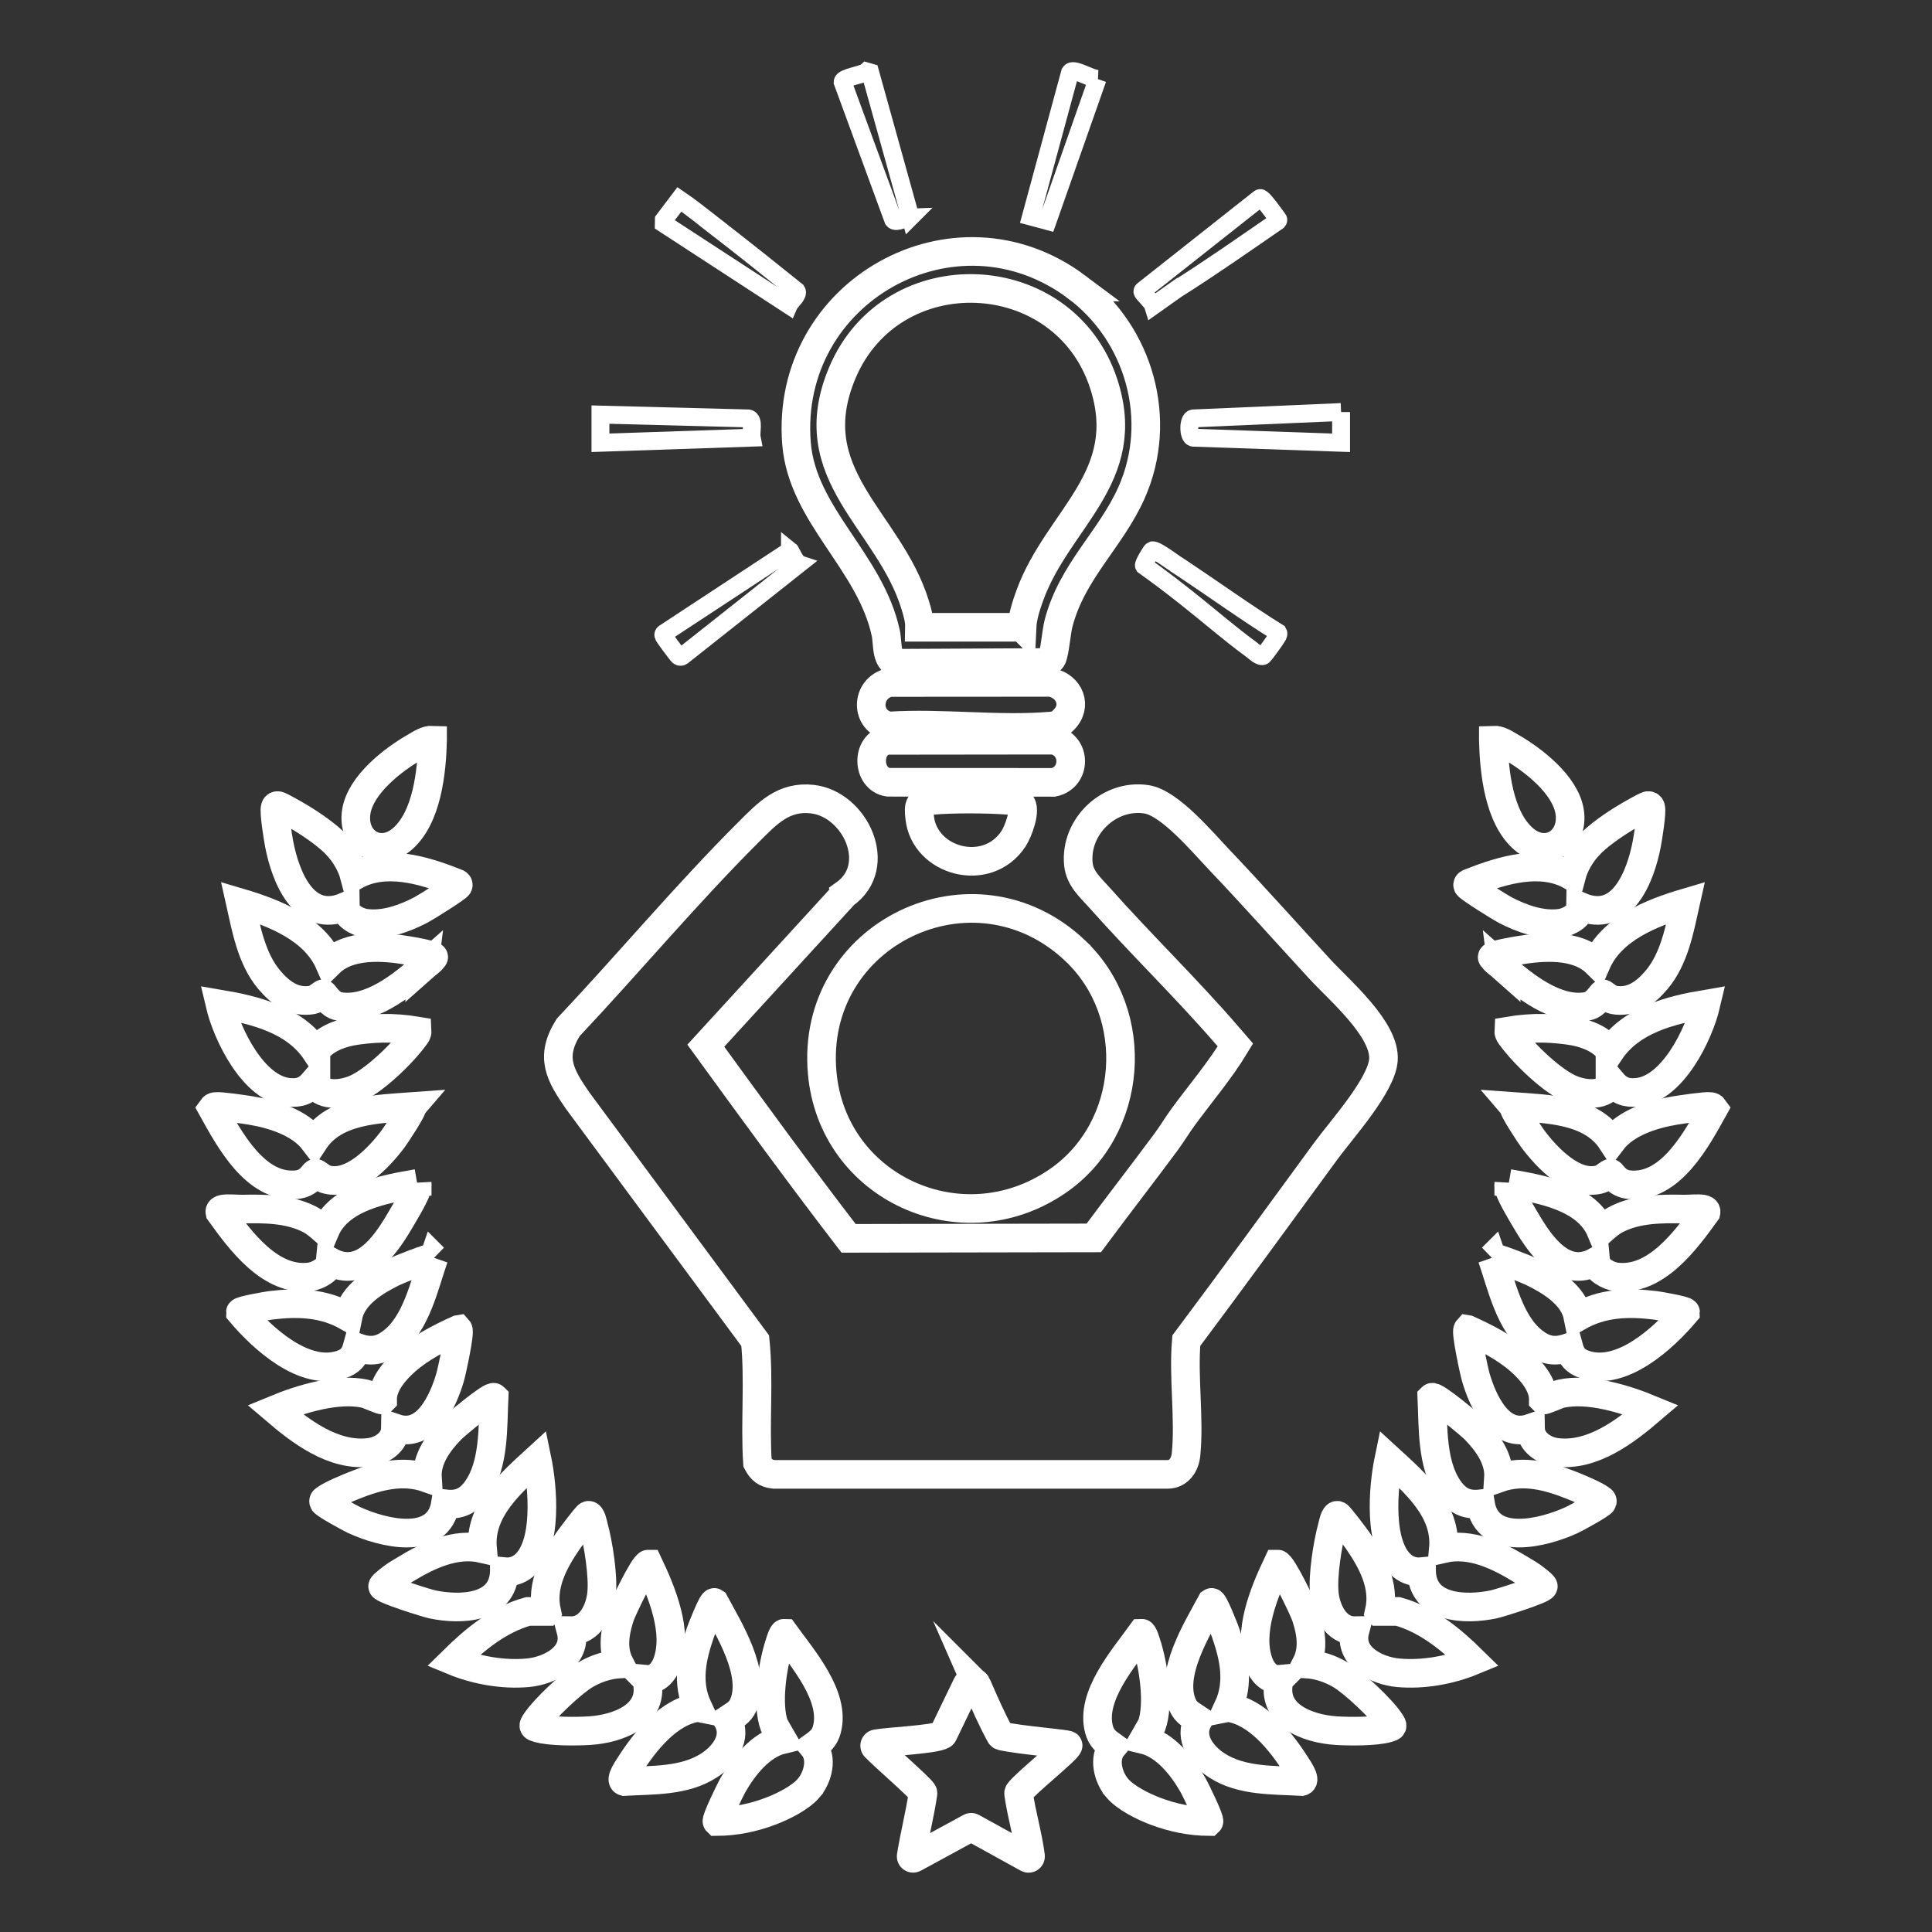 <?xml version="1.0" encoding="UTF-8"?>
<svg id="Layer_1" data-name="Layer 1" xmlns="http://www.w3.org/2000/svg" viewBox="0 0 1080 1080">
  <rect x="0" y="0" width="1080" height="1080" fill="#333333" stroke="none"/>
  <defs>
    <style>
      .cls-1 {
        stroke-width: 16px;
      }

      .cls-1, .cls-2 {
        fill: none;
        stroke: #fff;
        stroke-miterlimit: 10;
      }

      .cls-2 {
        stroke-width: 10px;
      }
    </style>
  </defs>
  <path class="cls-1" d="M472.02,499.93l-77.47,84.61c26.3,36.16,52.54,72.23,79.82,107.7l137.06-.24c13.23-17.82,26.87-35.41,40.08-53.21,3.56-4.8,6.54-9.83,10.08-14.66,9.7-13.19,20.63-26.04,29.02-39.96l-4.32-5.01c-22.74-26.37-48.47-51.22-71.65-77.34-5.17-5.83-11.07-10.68-11.84-18.96-1.93-20.83,17.26-39.29,38.18-36.03,12.88,2.01,31.07,23.78,40.3,33.48,19.13,20.12,37.67,40.92,56.47,61.36,11.04,12.01,36.78,33.76,35.6,50.78-.99,14.26-23.3,38.79-32.24,51.01-25.72,35.15-51.71,70.9-77.96,105.98-1.77,20.4,1.87,43.53-.15,63.6-.58,5.78-3.99,11.14-10.35,11.14h-219.97c-4.74-.46-7.12-2.5-9.25-6.51-1.46-22.66,1.02-45.72-1.27-68.21l-99.28-134.24c-9.82-14.25-15.67-24.2-5.28-40.85,33.8-35.88,66.28-74.74,101.12-109.48,10.34-10.31,19.32-19.98,35.4-18.17,23.86,2.69,40.32,37.36,17.9,53.2Z"/>
  <path class="cls-1" d="M601.1,531.5c37.47,35.54,32.62,99.58-9.93,128.77-53.56,36.74-125.89,3.67-131.57-60.65-6.88-77.89,84.93-121.79,141.5-68.13Z"/>
  <path class="cls-1" d="M601.83,160.41c35.2,26.32,48.73,74.49,30.7,115.02-11.57,26.01-33.32,43.99-40.81,73.08-1.29,5.02-2,15.69-3.6,19.32-.21.48-2.04,2.32-2.5,2.51l-82.75.41c-7.93.15-6.42-10.74-7.68-16.67-8.54-40.15-46.73-65.99-49.94-106.22-6.77-84.92,88.5-138.36,156.58-87.45ZM571.31,350.67c.27-5.95,2.43-12.51,4.47-18.1,15.65-42.78,58.34-65.81,41.16-118.16-22.22-67.72-118.25-71.84-146.05-6.07-24.17,57.19,26.24,82.27,40.75,129.99,1.21,3.98,2.44,8.13,2.35,12.33h57.31Z"/>
  <path class="cls-1" d="M546.03,941.91c4.14,9.44,8.2,18.94,13.17,27.97.16.28.42.49.74.56,11.7,2.57,36.97,4.31,37.16,5.22.39,1.82-23.97,21.24-27.5,26.17-.17.24-.24.53-.2.82,1.66,11.75,5.2,23.22,6.68,34.95.11.9-.86,1.55-1.65,1.11l-30.99-17.11c-.33-.18-.74-.19-1.07,0l-31.38,17.08c-.81.44-1.79-.24-1.64-1.15,1.85-11.63,4.89-23.21,6.59-34.94.04-.28-.02-.56-.18-.79-2.36-3.41-21.82-20.23-26.52-25.17-.61-.64-.26-1.7.6-1.86,6.79-1.28,32.51-2.28,37.02-4.99.17-.1.3-.27.39-.45l13.27-27.51c1.13-2.34,4.48-2.28,5.52.1Z"/>
  <path class="cls-1" d="M594.52,402.53c-2.57,2.52-3.15,2.98-7.06,3.33-28.75,2.52-61.15-1.95-90.29-.03-13.66-2.51-13.4-21.13.04-24.31l90.23-.06c10.36,2.07,15.13,13.17,7.07,21.08Z"/>
  <path class="cls-1" d="M495.91,413.87l92.89-.11c12.87,2.57,13.04,20.88.08,23.59l-92.37-.06c-12-1.79-12.42-21.43-.59-23.42Z"/>
  <path class="cls-1" d="M570.43,448.97c3.59,3.48-1.37,16.06-3.84,19.83-14.7,22.49-49.91,12.89-52.49-11.85-.75-7.15-.43-8.8,6.8-9.49,11.09-1.07,30.98-.94,42.2-.11,1.44.11,6.54.86,7.33,1.62Z"/>
  <g>
    <path class="cls-1" d="M176.61,587.76c3.87-6.43,12.8-9.92,19.93-11.25,4.91-.92,11.96-1.57,16.95-1.68,6.59-.14,13.23.39,19.73,1.48.08,1.32-.73,2.23-1.44,3.21-6.87,9.46-23.27,25.47-34.12,29.63-7.13,2.74-18.4,4.12-22.1-4.19-4.04,4.73-8,6.26-14.24,5.64-19.66-1.96-34.41-32.27-38.41-49.33,19.79,3.35,41.9,8.87,53.7,26.5Z"/>
    <path class="cls-1" d="M233.21,661.55c.14,1.27.04,2.33-.4,3.54-1.76,4.85-6.97,13.43-9.77,18.16-7.91,13.36-20.87,31.69-38.53,21.99-.45,4.51-7.1,7.98-11.19,8.52-22.18,2.89-39.09-20.41-50.41-36.11-.25-1.09.85-1.6,1.79-1.77,2.8-.5,7.58.05,10.73,0,12.46-.23,25.8-.22,37.38,5.61,3.37,1.7,6.03,4.11,8.82,6.57,7.93-18.97,33.39-23.35,51.58-26.5Z"/>
    <path class="cls-1" d="M256.13,743.21c1.21,1.36-3.52,23.31-4.5,26.65-3.9,13.37-13.28,34.41-30.59,28.5-.12,7.77-7.62,12.7-14.77,13.54-19.98,2.33-38.29-11.73-52.56-23.92,14.34-5.93,34.92-12.29,50.4-8.87,1.6.35,9.36,3.92,9.75,3.5-.14-8.51,6.83-16.5,12.89-21.86,8.35-7.38,19.23-12.97,29.37-17.54Z"/>
    <path class="cls-1" d="M281.92,878.58c-.71,20.81-24.44,21.55-40.14,18.3-3.46-.71-27.46-8.31-27.9-10.07-.19-.75,5.46-4.94,6.49-5.67,1.79-1.26,4.24-2.67,6.18-3.85,12.8-7.81,27.92-15.09,43.19-11.6-1.98-21.56,16.11-36.99,30.45-50.14,3.23,15.55,6.25,48.68-7.51,59.82-3.08,2.49-6.83,3.59-10.76,3.2Z"/>
    <path class="cls-1" d="M230.34,618.57c.97.86-9.13,16.07-10.44,17.84-7.79,10.51-23.66,27.53-38.27,22.64-1.6-.54-4.74-3.38-5.34-3.24-1.04.25-3.23,5.83-10.74,6.47-22.92,1.96-37.46-25.61-46.93-42.65.49-.69.95-.95,1.79-1.09,2.41-.41,16.53,1.69,19.95,2.26,12.41,2.09,27.36,6.78,35.2,17.08,11.54-17.63,35.8-17.95,54.79-19.32Z"/>
    <path class="cls-1" d="M242.52,703.1c-5.3,15.29-9.85,36.93-23.4,47.15-6.43,4.85-11.85,5.68-19.52,3.03-1.37,5.02-3.85,7.8-8.81,9.47-20.67,6.97-44.14-14.66-56.42-29.21-.02-1,14.96-3.61,16.91-3.85,15.24-1.85,29.64-1.42,43.24,6.36,2.43-12.2,15.06-19.84,25.54-24.97,2.6-1.27,21.5-8.89,22.46-7.98Z"/>
    <path class="cls-1" d="M188.55,472.69c4.32,4.67,7.94,10.77,9.57,16.94,16.96-9.73,38.6-3.29,55.64,3.47.81.32,2.85.69,2.37,1.89-.51,1.27-18.17,12.28-20.75,13.63-9.23,4.83-20.49,8.91-31.11,7.44-4.48-.62-11.08-4.15-11.17-9.25-23.3,9.84-33.56-16.88-37.03-34.95-.68-3.53-3.01-17.95-2.24-20.45.23-.77.68-1.17,1.55-1.09,1.26.12,10.72,5.63,12.6,6.77,6.5,3.91,15.48,10.09,20.58,15.59Z"/>
    <path class="cls-1" d="M452.18,999.42c-4.78,5.68-14.68,10.51-21.61,13.12-9.51,3.58-19.51,5.66-29.74,5.72-.88-.84,7.6-18.16,8.78-20.23,5.98-10.51,15.49-22.68,27.75-25.62l-4.58-7.95c-4.28-11.97-.97-33.52,2.96-45.6.34-1.03,1.76-5.93,2.7-5.89,10.13,14.02,28.82,35.25,23.78,53.85-1.28,4.73-3.77,6.76-7.64,9.52,5.43,6.52,2.59,17.13-2.4,23.07Z"/>
    <path class="cls-1" d="M237.09,540.07c-12.17,10.81-30.49,25.6-47.77,22.46-4.94-.9-8.18-6.91-8.75-6.97-.38-.03-3.73,2.98-5.91,3.38-10.27,1.88-18.01-3.92-24.19-11.28-9.91-11.81-12.83-28.32-16.11-42.98,18.85,5.57,41.37,14.44,49.78,33.65,10.98-10.81,30.04-9.32,44.22-6.96,2.46.41,11.92,2.12,13.46,3.02,1.22.71.39.84-.01,1.45-1.04,1.58-3.3,2.98-4.72,4.24Z"/>
    <path class="cls-1" d="M305.56,900.79c-3.26-14.44,4.01-27.84,11.88-39.33,1.24-1.81,10.51-14.17,11.4-14.39,1.69-.42,2.62,4.85,3.01,6.3,2.66,9.83,5.36,27.05,4.49,37.03-.81,9.34-6.24,21.3-17.18,21.15,3.81,14.44-12.05,22.44-24.09,23.54-13.85,1.27-29.04-1.43-41.8-6.71,11.86-11.69,25.5-23.06,41.89-27.58h10.39Z"/>
    <path class="cls-1" d="M361.43,938.76c5.16,19.91-15.86,27.68-31.84,28.68-7.27.46-22.03.59-28.74-1.42-2.84-.85-3.12-.84-1.33-3.58,4.6-7.05,20.28-21.83,27.57-26.15,5.87-3.47,12.44-5.71,19.29-6.14-4.31-8.38-2.65-18.03.21-26.65,1.29-3.89,13.42-29.24,15.91-29.2,7.4,15.63,16.83,38.19,10.34,55.45-1.82,4.85-5.74,9.53-11.42,9Z"/>
    <path class="cls-1" d="M276.19,781.17c-.78,16.39.25,37.65-9.71,51.53-4.46,6.22-9.66,8.86-17.48,7.96-4.03,24.23-35.16,16.34-51.02,9.06-2.26-1.04-16.75-8.94-17.06-10.17-.24-.97.59-1.24,1.18-1.68,2.99-2.2,11.75-5.88,15.53-7.39,13.22-5.29,27.3-9.13,41.31-4.18-.71-10.71,6.19-20.03,13.22-27.27,2.03-2.09,22.6-19.44,24.03-17.86Z"/>
    <path class="cls-1" d="M390.09,954.51c-6.48-13.98-3.38-28,1.42-41.91.48-1.4,6.75-17.59,7.88-16.82,8.09,14.98,23.76,40.01,16.13,57.3-1.98,4.5-5.06,5.65-8.87,8.22,5.82,10.06-1.91,20.21-10.31,25.61-13.91,8.95-31.51,8.05-47.36,8.98-2.7-.73,2.15-7.64,3.26-9.38,8.31-13.06,21.59-29.79,37.84-32Z"/>
    <path class="cls-1" d="M241.81,413.7c-.38,17.4-3.01,43.57-17.18,55.52-12.6,10.63-28.04,1.01-25.47-15.45,2.36-15.15,20.54-29.18,33.12-36.36,2.92-1.66,6.09-3.87,9.53-3.72Z"/>
  </g>
  <g>
    <path class="cls-1" d="M899.99,587.76c-3.87-6.43-12.8-9.92-19.93-11.25-4.91-.92-11.96-1.57-16.95-1.68-6.59-.14-13.23.39-19.73,1.48-.08,1.32.73,2.23,1.44,3.21,6.87,9.46,23.27,25.47,34.12,29.63,7.13,2.74,18.4,4.12,22.1-4.19,4.04,4.73,8,6.26,14.24,5.64,19.66-1.96,34.41-32.27,38.41-49.33-19.79,3.35-41.9,8.87-53.7,26.5Z"/>
    <path class="cls-1" d="M843.39,661.55c-.14,1.27-.04,2.33.4,3.54,1.76,4.85,6.97,13.43,9.77,18.16,7.91,13.36,20.87,31.69,38.53,21.99.45,4.51,7.1,7.98,11.19,8.52,22.18,2.89,39.09-20.41,50.41-36.11.25-1.09-.85-1.6-1.79-1.77-2.8-.5-7.58.05-10.73,0-12.46-.23-25.8-.22-37.38,5.61-3.37,1.7-6.03,4.11-8.82,6.57-7.93-18.97-33.39-23.35-51.58-26.5Z"/>
    <path class="cls-1" d="M820.47,743.21c-1.21,1.36,3.52,23.31,4.5,26.65,3.9,13.37,13.28,34.41,30.59,28.5.12,7.77,7.62,12.7,14.77,13.54,19.98,2.33,38.29-11.73,52.56-23.92-14.34-5.93-34.92-12.29-50.4-8.87-1.6.35-9.36,3.92-9.75,3.5.14-8.51-6.83-16.5-12.89-21.86-8.35-7.38-19.23-12.97-29.37-17.54Z"/>
    <path class="cls-1" d="M794.68,878.58c.71,20.81,24.44,21.55,40.14,18.3,3.46-.71,27.46-8.31,27.9-10.07.19-.75-5.46-4.94-6.49-5.67-1.79-1.26-4.24-2.67-6.18-3.85-12.8-7.81-27.92-15.09-43.19-11.6,1.98-21.56-16.11-36.99-30.45-50.14-3.23,15.55-6.25,48.68,7.51,59.82,3.08,2.49,6.83,3.59,10.76,3.2Z"/>
    <path class="cls-1" d="M846.25,618.57c-.97.86,9.13,16.07,10.44,17.84,7.79,10.51,23.66,27.53,38.27,22.64,1.6-.54,4.74-3.38,5.34-3.24,1.04.25,3.23,5.83,10.74,6.47,22.92,1.96,37.46-25.61,46.93-42.65-.49-.69-.95-.95-1.79-1.09-2.41-.41-16.53,1.69-19.95,2.26-12.41,2.09-27.36,6.78-35.2,17.08-11.54-17.63-35.8-17.95-54.79-19.32Z"/>
    <path class="cls-1" d="M834.08,703.1c5.3,15.29,9.85,36.93,23.4,47.15,6.43,4.85,11.85,5.68,19.52,3.03,1.37,5.02,3.85,7.8,8.81,9.47,20.67,6.97,44.14-14.66,56.42-29.21.02-1-14.96-3.61-16.91-3.85-15.24-1.85-29.64-1.42-43.24,6.36-2.43-12.2-15.06-19.84-25.54-24.97-2.6-1.27-21.5-8.89-22.46-7.98Z"/>
    <path class="cls-1" d="M888.05,472.69c-4.32,4.67-7.94,10.77-9.57,16.94-16.96-9.73-38.6-3.29-55.64,3.47-.81.32-2.85.69-2.37,1.89.51,1.27,18.17,12.28,20.75,13.63,9.23,4.83,20.49,8.91,31.11,7.44,4.48-.62,11.08-4.15,11.17-9.25,23.3,9.84,33.56-16.88,37.03-34.95.68-3.53,3.01-17.95,2.24-20.45-.23-.77-.68-1.17-1.55-1.09-1.26.12-10.72,5.63-12.6,6.77-6.5,3.91-15.48,10.09-20.58,15.59Z"/>
    <path class="cls-1" d="M624.42,999.42c4.78,5.68,14.68,10.51,21.61,13.12,9.51,3.58,19.51,5.66,29.74,5.72.88-.84-7.6-18.16-8.78-20.23-5.98-10.51-15.49-22.68-27.75-25.62l4.58-7.95c4.28-11.97.97-33.52-2.96-45.6-.34-1.03-1.76-5.93-2.7-5.89-10.13,14.02-28.82,35.25-23.78,53.85,1.28,4.73,3.77,6.76,7.64,9.52-5.43,6.52-2.59,17.13,2.4,23.07Z"/>
    <path class="cls-1" d="M839.5,540.07c12.17,10.81,30.49,25.6,47.77,22.46,4.94-.9,8.18-6.91,8.75-6.97.38-.03,3.73,2.98,5.91,3.38,10.27,1.88,18.01-3.92,24.19-11.28,9.91-11.81,12.83-28.32,16.11-42.98-18.85,5.57-41.37,14.44-49.78,33.65-10.98-10.81-30.04-9.32-44.22-6.96-2.46.41-11.92,2.12-13.46,3.02-1.22.71-.39.84.01,1.45,1.04,1.58,3.3,2.98,4.72,4.24Z"/>
    <path class="cls-1" d="M771.04,900.79c3.26-14.44-4.01-27.84-11.88-39.33-1.24-1.81-10.51-14.17-11.4-14.39-1.69-.42-2.62,4.85-3.01,6.3-2.66,9.83-5.36,27.05-4.49,37.03.81,9.34,6.24,21.3,17.18,21.15-3.81,14.44,12.05,22.44,24.09,23.54,13.85,1.27,29.04-1.43,41.8-6.71-11.86-11.69-25.5-23.06-41.89-27.58h-10.39Z"/>
    <path class="cls-1" d="M715.17,938.76c-5.16,19.91,15.86,27.68,31.84,28.68,7.27.46,22.03.59,28.74-1.42,2.84-.85,3.12-.84,1.33-3.58-4.6-7.05-20.28-21.83-27.57-26.15-5.87-3.47-12.44-5.71-19.29-6.14,4.31-8.38,2.65-18.03-.21-26.65-1.29-3.89-13.42-29.24-15.91-29.2-7.4,15.63-16.83,38.19-10.34,55.45,1.82,4.85,5.74,9.53,11.42,9Z"/>
    <path class="cls-1" d="M800.41,781.17c.78,16.39-.25,37.65,9.71,51.53,4.46,6.22,9.66,8.86,17.48,7.96,4.03,24.23,35.16,16.34,51.02,9.06,2.26-1.04,16.75-8.94,17.06-10.17.24-.97-.59-1.24-1.18-1.68-2.99-2.2-11.75-5.88-15.53-7.39-13.22-5.29-27.3-9.13-41.31-4.18.71-10.71-6.19-20.03-13.22-27.27-2.03-2.09-22.6-19.44-24.03-17.86Z"/>
    <path class="cls-1" d="M686.51,954.51c6.48-13.98,3.38-28-1.42-41.91-.48-1.4-6.75-17.59-7.88-16.82-8.09,14.98-23.76,40.01-16.13,57.3,1.98,4.5,5.06,5.65,8.87,8.22-5.82,10.06,1.91,20.21,10.31,25.61,13.91,8.95,31.51,8.05,47.36,8.98,2.7-.73-2.15-7.64-3.26-9.38-8.31-13.06-21.59-29.79-37.84-32Z"/>
    <path class="cls-1" d="M834.79,413.7c.38,17.4,3.01,43.57,17.18,55.52,12.6,10.63,28.04,1.01,25.47-15.45-2.36-15.15-20.54-29.18-33.12-36.36-2.92-1.66-6.09-3.87-9.53-3.72Z"/>
  </g>
  <path class="cls-2" d="M749.67,230.33v17.19l-82.74-2.86c-2.83-.49-2.76-10.4,0-10.75l82.74-3.58Z"/>
  <path class="cls-2" d="M335.65,231.76l82.74,2.15c3.35.64,1.21,7.86,1.79,10.75l-84.53,2.86v-15.76Z"/>
  <path class="cls-2" d="M657.53,161.83l-12.77,9.04c-.47-1.64-5.98-7.07-6.09-7.57-.1-.44-.09-.77.31-1.04l64.86-51.24c.83-.67,1.18-.07,1.81.36,1.42.97,6.92,8.49,8.25,10.41.43.63,1.08.98.37,1.82-18.77,12.93-37.47,26.05-56.74,38.22Z"/>
  <path class="cls-2" d="M656.98,315.15c1.27.83,2.74,1.77,4.11,2.69,17.82,11.89,35.23,24.43,53.4,35.78.38.66-.02,1.39-.29,2.04-.3.71-7.3,10.42-7.83,10.83-1.74,1.34-5.1-2.14-6.76-3.35-12.27-8.95-24.29-19.46-36.27-28.92-7.81-6.17-15.78-12.25-23.88-18.02-.49-.85,4.15-8.45,4.64-8.56,2.12-.45,10.49,5.94,12.88,7.52Z"/>
  <path class="cls-2" d="M399.1,126.05c15.52,11.99,30.92,24.27,46.21,36.58,1.38,2.16-3.46,5.84-4.36,7.93l-69.88-45.51.04-2.16,8.68-11.45c6.68,4.53,12.94,9.67,19.32,14.6Z"/>
  <path class="cls-2" d="M441.6,307.74c.38.3,3.17,6.81,5.06,7.47l-65.18,51.59c-.75.52-1.38.51-2.15.01-.61-.39-8.4-10.88-8.53-11.59-.12-.64.16-.98.62-1.36l70.18-46.12Z"/>
  <path class="cls-2" d="M613.53,44.13l-27.92,79.44-9.29-2.49,21.85-80.58c.52-.79,1.26-.78,2.1-.72,3.36.24,9.5,4.01,13.27,4.35Z"/>
  <path class="cls-2" d="M508.95,121.4c-2.35.05-7.93,3.61-9.64,1.49l-28.28-77.06c.06-2.66,11.26-3.87,13.42-5.89l1.98.56,22.51,80.91Z"/>
</svg>